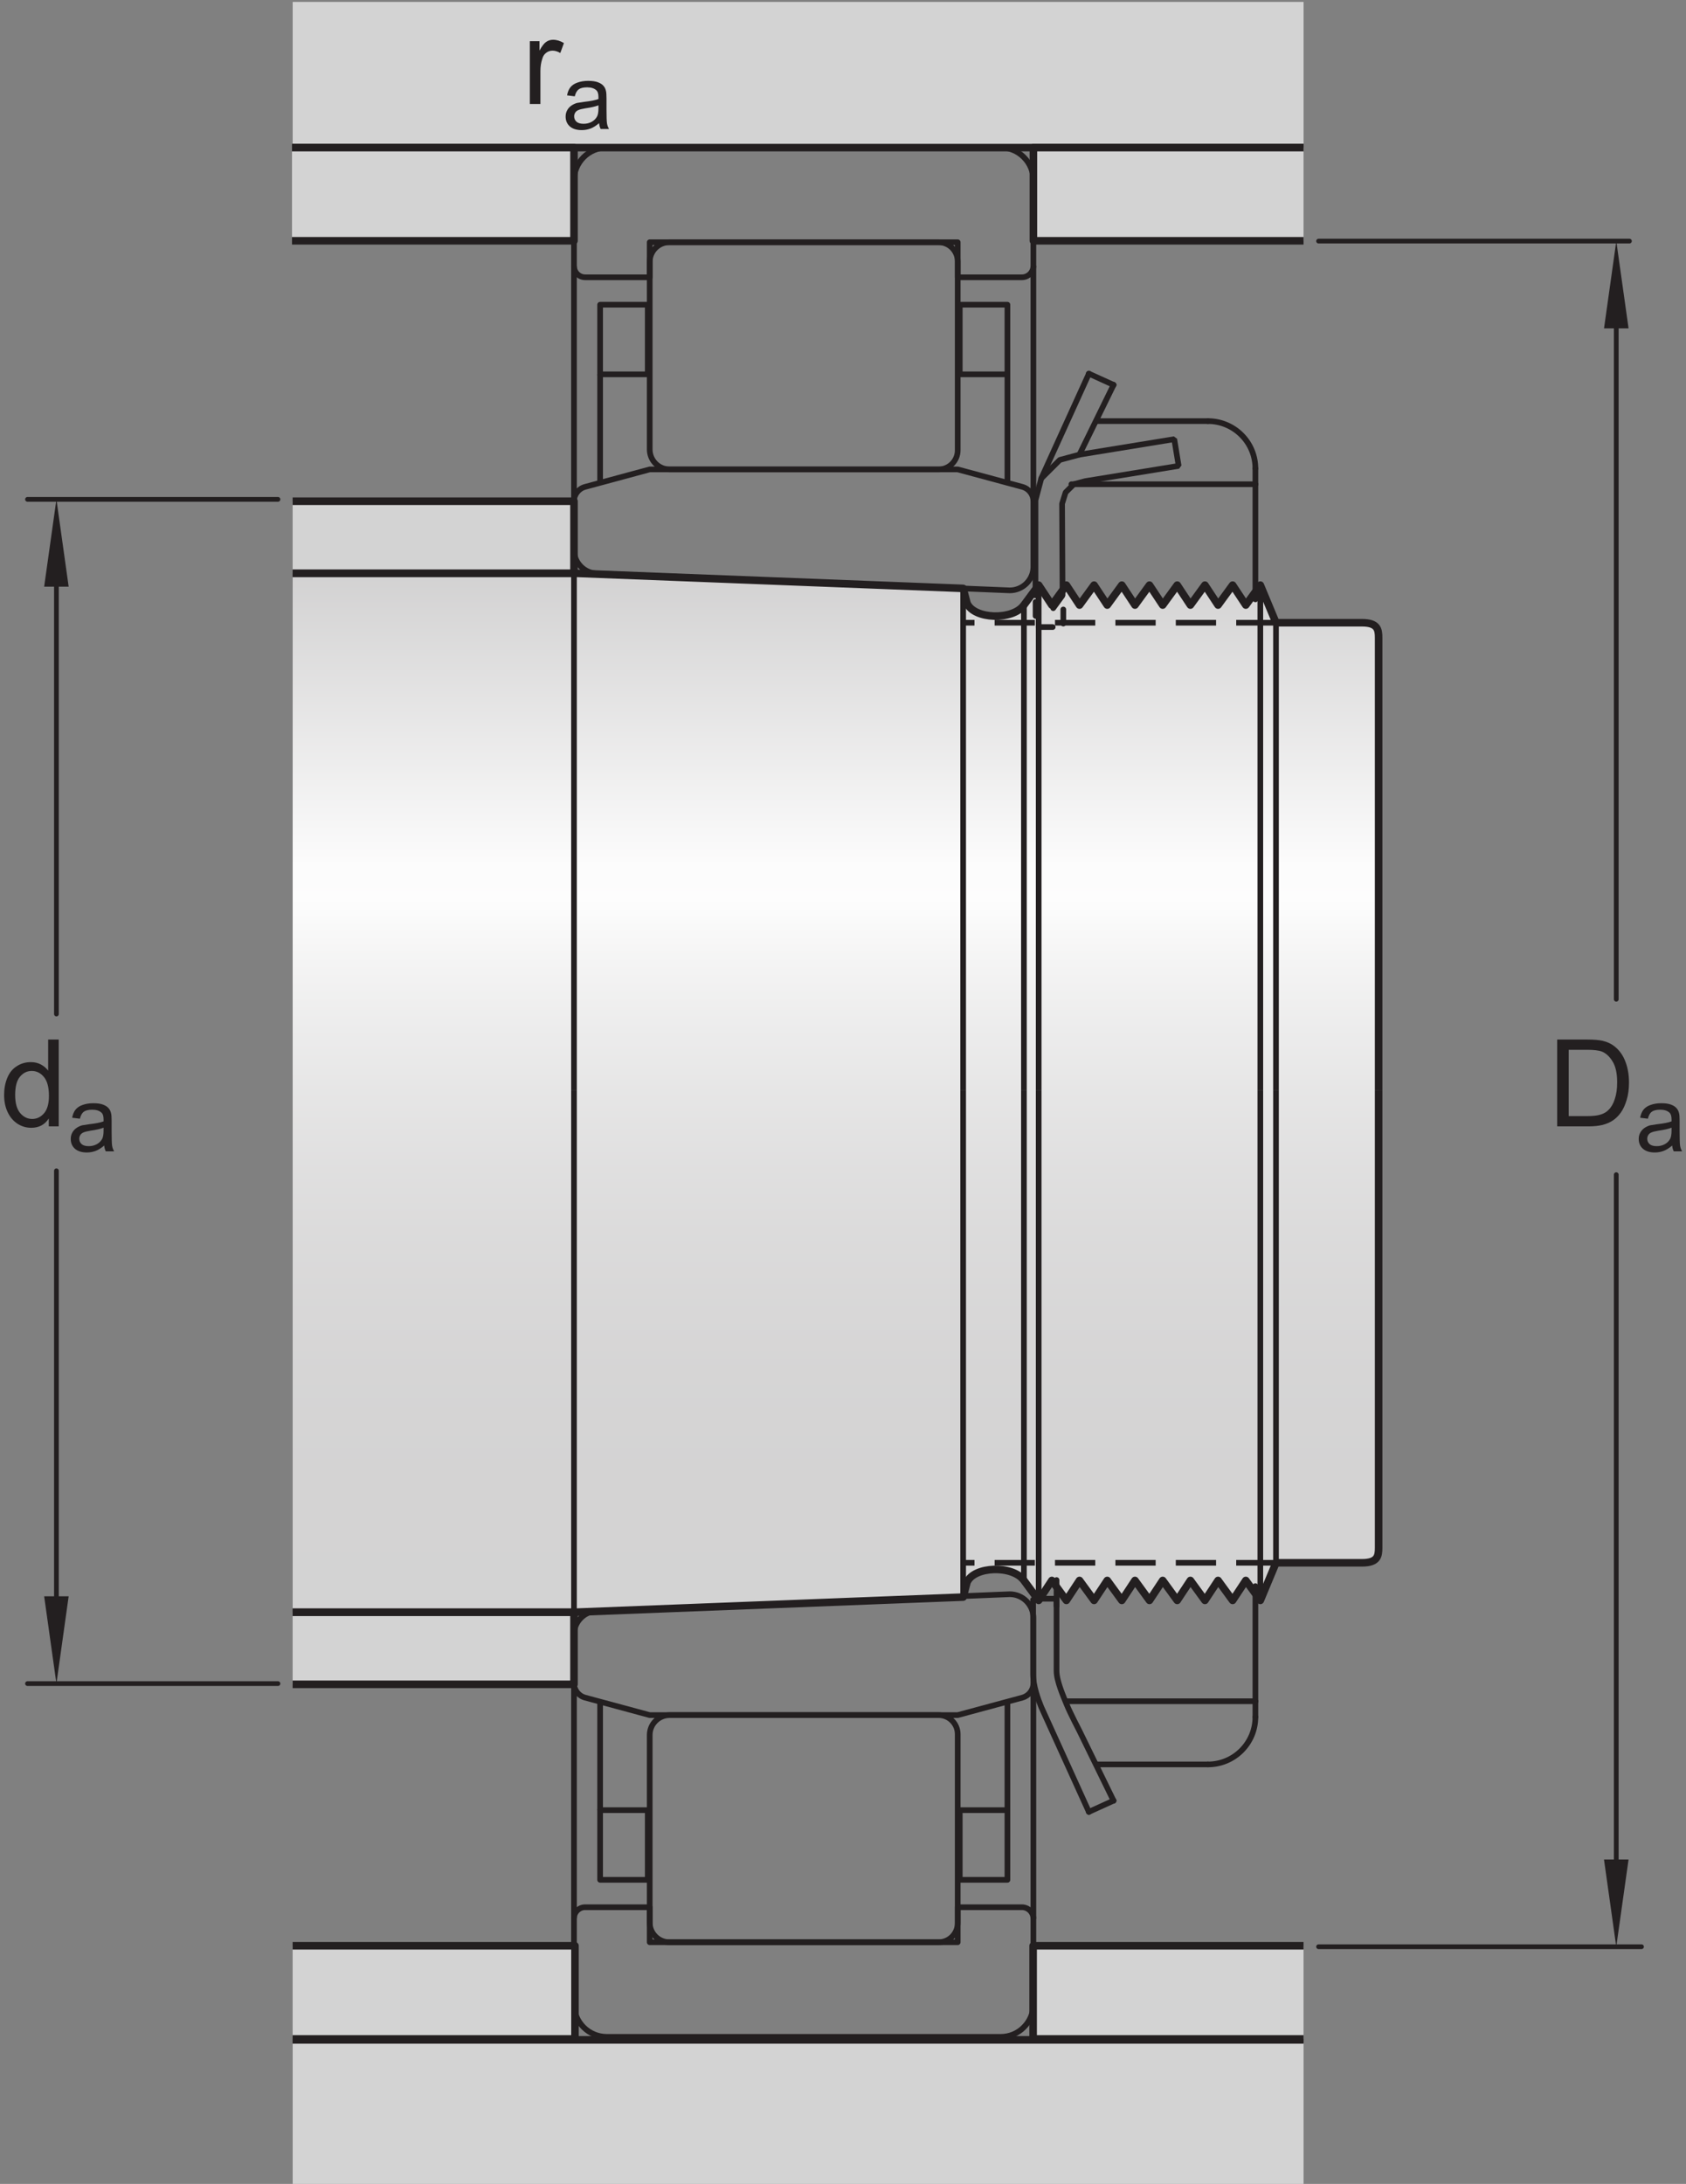 <?xml version="1.0" encoding="UTF-8"?>
<svg xmlns="http://www.w3.org/2000/svg" xmlns:xlink="http://www.w3.org/1999/xlink" width="166.9pt" height="216.16pt" viewBox="0 0 166.9 216.16" version="1.1">
<rect x="0" y="0" width="166.9" height="216.16" fill="#808080" stroke="none"/>
<defs>
<g>
<symbol overflow="visible" id="glyph0-0">
<path style="stroke:none;" d="M 1.5 0 L 1.5 -7.5 L 7.5 -7.5 L 7.5 0 Z M 1.688 -0.188 L 7.312 -0.188 L 7.312 -7.312 L 1.688 -7.312 Z M 1.688 -0.188 "/>
</symbol>
<symbol overflow="visible" id="glyph0-1">
<path style="stroke:none;" d="M 0.922 0 L 0.922 -8.594 L 3.891 -8.594 C 4.555 -8.594 5.066 -8.551 5.422 -8.469 C 5.91 -8.352 6.328 -8.148 6.672 -7.859 C 7.129 -7.473 7.469 -6.977 7.688 -6.375 C 7.914 -5.781 8.031 -5.102 8.031 -4.344 C 8.031 -3.688 7.953 -3.109 7.797 -2.609 C 7.648 -2.109 7.457 -1.691 7.219 -1.359 C 6.977 -1.023 6.711 -0.766 6.422 -0.578 C 6.141 -0.391 5.801 -0.242 5.406 -0.141 C 5.008 -0.047 4.551 0 4.031 0 Z M 2.062 -1.016 L 3.891 -1.016 C 4.461 -1.016 4.91 -1.066 5.234 -1.172 C 5.555 -1.273 5.812 -1.426 6 -1.625 C 6.27 -1.883 6.477 -2.242 6.625 -2.703 C 6.781 -3.16 6.859 -3.711 6.859 -4.359 C 6.859 -5.254 6.707 -5.941 6.406 -6.422 C 6.113 -6.91 5.758 -7.238 5.344 -7.406 C 5.031 -7.52 4.539 -7.578 3.875 -7.578 L 2.062 -7.578 Z M 2.062 -1.016 "/>
</symbol>
<symbol overflow="visible" id="glyph0-2">
<path style="stroke:none;" d="M 4.828 0 L 4.828 -0.781 C 4.43 -0.164 3.852 0.141 3.094 0.141 C 2.594 0.141 2.133 0.004 1.719 -0.266 C 1.301 -0.547 0.977 -0.93 0.75 -1.422 C 0.52 -1.91 0.406 -2.473 0.406 -3.109 C 0.406 -3.723 0.508 -4.285 0.719 -4.797 C 0.926 -5.305 1.238 -5.691 1.656 -5.953 C 2.07 -6.223 2.535 -6.359 3.047 -6.359 C 3.422 -6.359 3.754 -6.281 4.047 -6.125 C 4.336 -5.969 4.578 -5.766 4.766 -5.516 L 4.766 -8.594 L 5.812 -8.594 L 5.812 0 Z M 1.5 -3.109 C 1.5 -2.305 1.664 -1.707 2 -1.312 C 2.332 -0.926 2.727 -0.734 3.188 -0.734 C 3.645 -0.734 4.035 -0.922 4.359 -1.297 C 4.68 -1.672 4.844 -2.242 4.844 -3.016 C 4.844 -3.867 4.676 -4.492 4.344 -4.891 C 4.02 -5.285 3.617 -5.484 3.141 -5.484 C 2.672 -5.484 2.281 -5.289 1.969 -4.906 C 1.656 -4.531 1.5 -3.93 1.5 -3.109 Z M 1.5 -3.109 "/>
</symbol>
<symbol overflow="visible" id="glyph0-3">
<path style="stroke:none;" d="M 0.781 0 L 0.781 -6.219 L 1.734 -6.219 L 1.734 -5.281 C 1.973 -5.719 2.191 -6.004 2.391 -6.141 C 2.598 -6.285 2.828 -6.359 3.078 -6.359 C 3.43 -6.359 3.789 -6.25 4.156 -6.031 L 3.797 -5.047 C 3.535 -5.203 3.281 -5.281 3.031 -5.281 C 2.789 -5.281 2.578 -5.207 2.391 -5.062 C 2.211 -4.926 2.086 -4.734 2.016 -4.484 C 1.891 -4.109 1.828 -3.703 1.828 -3.266 L 1.828 0 Z M 0.781 0 "/>
</symbol>
<symbol overflow="visible" id="glyph1-0">
<path style="stroke:none;" d="M 1.125 0 L 1.125 -5.625 L 5.625 -5.625 L 5.625 0 Z M 1.266 -0.141 L 5.484 -0.141 L 5.484 -5.484 L 1.266 -5.484 Z M 1.266 -0.141 "/>
</symbol>
<symbol overflow="visible" id="glyph1-1">
<path style="stroke:none;" d="M 3.641 -0.578 C 3.348 -0.328 3.066 -0.148 2.797 -0.047 C 2.523 0.055 2.234 0.109 1.922 0.109 C 1.41 0.109 1.016 -0.016 0.734 -0.266 C 0.461 -0.516 0.328 -0.836 0.328 -1.234 C 0.328 -1.461 0.379 -1.672 0.484 -1.859 C 0.586 -2.047 0.723 -2.195 0.891 -2.312 C 1.055 -2.426 1.242 -2.516 1.453 -2.578 C 1.609 -2.609 1.844 -2.645 2.156 -2.688 C 2.801 -2.758 3.273 -2.852 3.578 -2.969 C 3.578 -3.07 3.578 -3.141 3.578 -3.172 C 3.578 -3.492 3.504 -3.719 3.359 -3.844 C 3.148 -4.031 2.848 -4.125 2.453 -4.125 C 2.078 -4.125 1.801 -4.055 1.625 -3.922 C 1.445 -3.797 1.316 -3.566 1.234 -3.234 L 0.469 -3.328 C 0.531 -3.66 0.641 -3.926 0.797 -4.125 C 0.961 -4.332 1.195 -4.488 1.5 -4.594 C 1.812 -4.707 2.164 -4.766 2.562 -4.766 C 2.969 -4.766 3.289 -4.719 3.531 -4.625 C 3.781 -4.531 3.961 -4.41 4.078 -4.266 C 4.203 -4.129 4.285 -3.953 4.328 -3.734 C 4.359 -3.598 4.375 -3.359 4.375 -3.016 L 4.375 -1.953 C 4.375 -1.223 4.391 -0.758 4.422 -0.562 C 4.453 -0.363 4.52 -0.176 4.625 0 L 3.797 0 C 3.711 -0.164 3.66 -0.359 3.641 -0.578 Z M 3.578 -2.344 C 3.285 -2.227 2.852 -2.129 2.281 -2.047 C 1.957 -1.992 1.727 -1.938 1.594 -1.875 C 1.457 -1.82 1.352 -1.738 1.281 -1.625 C 1.207 -1.508 1.172 -1.383 1.172 -1.25 C 1.172 -1.039 1.25 -0.863 1.406 -0.719 C 1.562 -0.582 1.797 -0.516 2.109 -0.516 C 2.41 -0.516 2.68 -0.582 2.922 -0.719 C 3.16 -0.852 3.336 -1.035 3.453 -1.266 C 3.535 -1.441 3.578 -1.703 3.578 -2.047 Z M 3.578 -2.344 "/>
</symbol>
</g>
<clipPath id="clip1">
  <path d="M 162 109 L 166.898 109 L 166.898 115 L 162 115 Z M 162 109 "/>
</clipPath>
<clipPath id="clip2">
  <path d="M 28 201 L 130 201 L 130 216.16 L 28 216.16 Z M 28 201 "/>
</clipPath>
<clipPath id="clip3">
  <path d="M 28 56 L 137 56 L 137 160 L 28 160 Z M 28 56 "/>
</clipPath>
<clipPath id="clip4">
  <path d="M 28.973 56.738 L 28.973 159.578 L 56.82 159.578 L 95.344 158.078 L 95.723 156.621 C 96.41 155.008 100.242 154.883 101.359 156.43 L 102.82 158.406 L 104.125 156.43 L 105.562 158.406 L 106.863 156.43 L 108.305 158.406 L 109.609 156.43 L 111.047 158.406 L 112.352 156.43 L 113.789 158.406 L 115.098 156.43 L 116.535 158.406 L 117.836 156.43 L 119.277 158.406 L 120.578 156.43 L 122.02 158.406 L 123.324 156.43 L 124.762 158.406 L 126.312 154.684 L 134.824 154.684 C 136.363 154.684 136.473 154.02 136.473 153.191 L 136.473 63.129 C 136.473 62.301 136.363 61.637 134.824 61.637 L 126.312 61.637 L 124.762 57.91 L 123.324 59.891 L 122.02 57.91 L 120.578 59.891 L 119.277 57.91 L 117.836 59.891 L 116.535 57.91 L 115.098 59.891 L 113.789 57.91 L 112.352 59.891 L 111.047 57.91 L 109.609 59.891 L 108.305 57.91 L 106.863 59.891 L 105.562 57.91 L 104.125 59.891 L 102.82 57.91 L 101.359 59.891 C 100.242 61.434 96.41 61.312 95.723 59.699 L 95.344 58.242 L 56.82 56.738 Z M 28.973 56.738 "/>
</clipPath>
<clipPath id="clip5">
  <path d="M 28.973 56.738 L 28.973 159.578 L 56.82 159.578 L 95.344 158.078 L 95.723 156.621 C 96.41 155.008 100.242 154.883 101.359 156.43 L 102.82 158.406 L 104.125 156.43 L 105.562 158.406 L 106.863 156.43 L 108.305 158.406 L 109.609 156.43 L 111.047 158.406 L 112.352 156.43 L 113.789 158.406 L 115.098 156.43 L 116.535 158.406 L 117.836 156.43 L 119.277 158.406 L 120.578 156.43 L 122.02 158.406 L 123.324 156.43 L 124.762 158.406 L 126.312 154.684 L 134.824 154.684 C 136.363 154.684 136.473 154.02 136.473 153.191 L 136.473 63.129 C 136.473 62.301 136.363 61.637 134.824 61.637 L 126.312 61.637 L 124.762 57.91 L 123.324 59.891 L 122.02 57.91 L 120.578 59.891 L 119.277 57.91 L 117.836 59.891 L 116.535 57.91 L 115.098 59.891 L 113.789 57.91 L 112.352 59.891 L 111.047 57.91 L 109.609 59.891 L 108.305 57.91 L 106.863 59.891 L 105.562 57.91 L 104.125 59.891 L 102.82 57.91 L 101.359 59.891 C 100.242 61.434 96.41 61.312 95.723 59.699 L 95.344 58.242 L 56.82 56.738 "/>
</clipPath>
<linearGradient id="linear0" gradientUnits="userSpaceOnUse" x1="-0" y1="0" x2="1" y2="0" gradientTransform="matrix(0,102.842,-102.842,0,82.722,56.739)">
<stop offset="0" style="stop-color:rgb(82.745%,82.431%,82.509%);stop-opacity:1;"/>
<stop offset="0.004" style="stop-color:rgb(82.971%,82.661%,82.738%);stop-opacity:1;"/>
<stop offset="0.008" style="stop-color:rgb(83.195%,82.89%,82.967%);stop-opacity:1;"/>
<stop offset="0.012" style="stop-color:rgb(83.421%,83.119%,83.194%);stop-opacity:1;"/>
<stop offset="0.016" style="stop-color:rgb(83.644%,83.347%,83.421%);stop-opacity:1;"/>
<stop offset="0.02" style="stop-color:rgb(83.87%,83.575%,83.649%);stop-opacity:1;"/>
<stop offset="0.023" style="stop-color:rgb(84.093%,83.804%,83.876%);stop-opacity:1;"/>
<stop offset="0.027" style="stop-color:rgb(84.319%,84.033%,84.103%);stop-opacity:1;"/>
<stop offset="0.031" style="stop-color:rgb(84.544%,84.262%,84.332%);stop-opacity:1;"/>
<stop offset="0.035" style="stop-color:rgb(84.769%,84.491%,84.561%);stop-opacity:1;"/>
<stop offset="0.039" style="stop-color:rgb(84.993%,84.72%,84.787%);stop-opacity:1;"/>
<stop offset="0.043" style="stop-color:rgb(85.217%,84.949%,85.016%);stop-opacity:1;"/>
<stop offset="0.047" style="stop-color:rgb(85.442%,85.176%,85.242%);stop-opacity:1;"/>
<stop offset="0.051" style="stop-color:rgb(85.666%,85.405%,85.471%);stop-opacity:1;"/>
<stop offset="0.055" style="stop-color:rgb(85.892%,85.635%,85.698%);stop-opacity:1;"/>
<stop offset="0.059" style="stop-color:rgb(86.116%,85.864%,85.927%);stop-opacity:1;"/>
<stop offset="0.062" style="stop-color:rgb(86.34%,86.092%,86.154%);stop-opacity:1;"/>
<stop offset="0.066" style="stop-color:rgb(86.566%,86.32%,86.382%);stop-opacity:1;"/>
<stop offset="0.07" style="stop-color:rgb(86.789%,86.549%,86.609%);stop-opacity:1;"/>
<stop offset="0.074" style="stop-color:rgb(87.015%,86.778%,86.836%);stop-opacity:1;"/>
<stop offset="0.078" style="stop-color:rgb(87.239%,87.007%,87.065%);stop-opacity:1;"/>
<stop offset="0.082" style="stop-color:rgb(87.465%,87.236%,87.294%);stop-opacity:1;"/>
<stop offset="0.086" style="stop-color:rgb(87.689%,87.465%,87.52%);stop-opacity:1;"/>
<stop offset="0.09" style="stop-color:rgb(87.914%,87.694%,87.749%);stop-opacity:1;"/>
<stop offset="0.094" style="stop-color:rgb(88.138%,87.921%,87.975%);stop-opacity:1;"/>
<stop offset="0.098" style="stop-color:rgb(88.362%,88.15%,88.203%);stop-opacity:1;"/>
<stop offset="0.102" style="stop-color:rgb(88.588%,88.38%,88.431%);stop-opacity:1;"/>
<stop offset="0.105" style="stop-color:rgb(88.812%,88.609%,88.66%);stop-opacity:1;"/>
<stop offset="0.109" style="stop-color:rgb(89.037%,88.837%,88.887%);stop-opacity:1;"/>
<stop offset="0.113" style="stop-color:rgb(89.261%,89.066%,89.114%);stop-opacity:1;"/>
<stop offset="0.117" style="stop-color:rgb(89.485%,89.294%,89.342%);stop-opacity:1;"/>
<stop offset="0.121" style="stop-color:rgb(89.711%,89.523%,89.569%);stop-opacity:1;"/>
<stop offset="0.125" style="stop-color:rgb(89.935%,89.752%,89.798%);stop-opacity:1;"/>
<stop offset="0.129" style="stop-color:rgb(90.161%,89.981%,90.025%);stop-opacity:1;"/>
<stop offset="0.133" style="stop-color:rgb(90.384%,90.21%,90.253%);stop-opacity:1;"/>
<stop offset="0.137" style="stop-color:rgb(90.61%,90.439%,90.482%);stop-opacity:1;"/>
<stop offset="0.141" style="stop-color:rgb(90.834%,90.666%,90.707%);stop-opacity:1;"/>
<stop offset="0.145" style="stop-color:rgb(91.058%,90.895%,90.936%);stop-opacity:1;"/>
<stop offset="0.148" style="stop-color:rgb(91.284%,91.125%,91.164%);stop-opacity:1;"/>
<stop offset="0.152" style="stop-color:rgb(91.508%,91.354%,91.393%);stop-opacity:1;"/>
<stop offset="0.156" style="stop-color:rgb(91.733%,91.582%,91.62%);stop-opacity:1;"/>
<stop offset="0.16" style="stop-color:rgb(91.957%,91.811%,91.847%);stop-opacity:1;"/>
<stop offset="0.164" style="stop-color:rgb(92.181%,92.039%,92.075%);stop-opacity:1;"/>
<stop offset="0.168" style="stop-color:rgb(92.406%,92.268%,92.302%);stop-opacity:1;"/>
<stop offset="0.172" style="stop-color:rgb(92.632%,92.497%,92.531%);stop-opacity:1;"/>
<stop offset="0.176" style="stop-color:rgb(92.856%,92.726%,92.758%);stop-opacity:1;"/>
<stop offset="0.18" style="stop-color:rgb(93.08%,92.955%,92.986%);stop-opacity:1;"/>
<stop offset="0.184" style="stop-color:rgb(93.306%,93.184%,93.214%);stop-opacity:1;"/>
<stop offset="0.188" style="stop-color:rgb(93.529%,93.411%,93.44%);stop-opacity:1;"/>
<stop offset="0.191" style="stop-color:rgb(93.755%,93.64%,93.669%);stop-opacity:1;"/>
<stop offset="0.195" style="stop-color:rgb(93.979%,93.871%,93.896%);stop-opacity:1;"/>
<stop offset="0.199" style="stop-color:rgb(94.205%,94.099%,94.125%);stop-opacity:1;"/>
<stop offset="0.203" style="stop-color:rgb(94.429%,94.327%,94.353%);stop-opacity:1;"/>
<stop offset="0.207" style="stop-color:rgb(94.653%,94.556%,94.58%);stop-opacity:1;"/>
<stop offset="0.211" style="stop-color:rgb(94.878%,94.785%,94.807%);stop-opacity:1;"/>
<stop offset="0.215" style="stop-color:rgb(95.102%,95.013%,95.035%);stop-opacity:1;"/>
<stop offset="0.219" style="stop-color:rgb(95.326%,95.241%,95.262%);stop-opacity:1;"/>
<stop offset="0.223" style="stop-color:rgb(95.551%,95.47%,95.491%);stop-opacity:1;"/>
<stop offset="0.227" style="stop-color:rgb(95.776%,95.7%,95.718%);stop-opacity:1;"/>
<stop offset="0.23" style="stop-color:rgb(96.001%,95.929%,95.947%);stop-opacity:1;"/>
<stop offset="0.234" style="stop-color:rgb(96.225%,96.156%,96.173%);stop-opacity:1;"/>
<stop offset="0.238" style="stop-color:rgb(96.451%,96.385%,96.402%);stop-opacity:1;"/>
<stop offset="0.242" style="stop-color:rgb(96.674%,96.614%,96.629%);stop-opacity:1;"/>
<stop offset="0.246" style="stop-color:rgb(96.899%,96.843%,96.857%);stop-opacity:1;"/>
<stop offset="0.25" style="stop-color:rgb(97.124%,97.072%,97.086%);stop-opacity:1;"/>
<stop offset="0.254" style="stop-color:rgb(97.35%,97.301%,97.313%);stop-opacity:1;"/>
<stop offset="0.258" style="stop-color:rgb(97.574%,97.53%,97.54%);stop-opacity:1;"/>
<stop offset="0.262" style="stop-color:rgb(97.798%,97.758%,97.768%);stop-opacity:1;"/>
<stop offset="0.266" style="stop-color:rgb(98.022%,97.986%,97.995%);stop-opacity:1;"/>
<stop offset="0.27" style="stop-color:rgb(98.247%,98.215%,98.224%);stop-opacity:1;"/>
<stop offset="0.273" style="stop-color:rgb(98.473%,98.445%,98.451%);stop-opacity:1;"/>
<stop offset="0.277" style="stop-color:rgb(98.697%,98.674%,98.68%);stop-opacity:1;"/>
<stop offset="0.281" style="stop-color:rgb(98.921%,98.901%,98.906%);stop-opacity:1;"/>
<stop offset="0.312" style="stop-color:rgb(99.078%,99.062%,99.065%);stop-opacity:1;"/>
<stop offset="0.316" style="stop-color:rgb(98.999%,98.981%,98.985%);stop-opacity:1;"/>
<stop offset="0.32" style="stop-color:rgb(98.763%,98.741%,98.746%);stop-opacity:1;"/>
<stop offset="0.324" style="stop-color:rgb(98.532%,98.506%,98.512%);stop-opacity:1;"/>
<stop offset="0.328" style="stop-color:rgb(98.302%,98.271%,98.279%);stop-opacity:1;"/>
<stop offset="0.332" style="stop-color:rgb(98.076%,98.041%,98.05%);stop-opacity:1;"/>
<stop offset="0.336" style="stop-color:rgb(97.85%,97.81%,97.82%);stop-opacity:1;"/>
<stop offset="0.34" style="stop-color:rgb(97.627%,97.585%,97.595%);stop-opacity:1;"/>
<stop offset="0.344" style="stop-color:rgb(97.404%,97.357%,97.369%);stop-opacity:1;"/>
<stop offset="0.348" style="stop-color:rgb(97.188%,97.136%,97.15%);stop-opacity:1;"/>
<stop offset="0.352" style="stop-color:rgb(96.97%,96.913%,96.927%);stop-opacity:1;"/>
<stop offset="0.355" style="stop-color:rgb(96.754%,96.695%,96.71%);stop-opacity:1;"/>
<stop offset="0.359" style="stop-color:rgb(96.539%,96.477%,96.492%);stop-opacity:1;"/>
<stop offset="0.363" style="stop-color:rgb(96.329%,96.263%,96.278%);stop-opacity:1;"/>
<stop offset="0.367" style="stop-color:rgb(96.118%,96.048%,96.065%);stop-opacity:1;"/>
<stop offset="0.371" style="stop-color:rgb(95.912%,95.837%,95.856%);stop-opacity:1;"/>
<stop offset="0.375" style="stop-color:rgb(95.705%,95.627%,95.647%);stop-opacity:1;"/>
<stop offset="0.379" style="stop-color:rgb(95.503%,95.421%,95.441%);stop-opacity:1;"/>
<stop offset="0.383" style="stop-color:rgb(95.3%,95.215%,95.236%);stop-opacity:1;"/>
<stop offset="0.387" style="stop-color:rgb(95.1%,95.012%,95.033%);stop-opacity:1;"/>
<stop offset="0.391" style="stop-color:rgb(94.902%,94.809%,94.832%);stop-opacity:1;"/>
<stop offset="0.395" style="stop-color:rgb(94.707%,94.611%,94.635%);stop-opacity:1;"/>
<stop offset="0.398" style="stop-color:rgb(94.513%,94.412%,94.438%);stop-opacity:1;"/>
<stop offset="0.402" style="stop-color:rgb(94.322%,94.218%,94.244%);stop-opacity:1;"/>
<stop offset="0.406" style="stop-color:rgb(94.131%,94.025%,94.051%);stop-opacity:1;"/>
<stop offset="0.41" style="stop-color:rgb(93.944%,93.834%,93.861%);stop-opacity:1;"/>
<stop offset="0.414" style="stop-color:rgb(93.756%,93.642%,93.671%);stop-opacity:1;"/>
<stop offset="0.418" style="stop-color:rgb(93.573%,93.456%,93.484%);stop-opacity:1;"/>
<stop offset="0.422" style="stop-color:rgb(93.39%,93.269%,93.3%);stop-opacity:1;"/>
<stop offset="0.426" style="stop-color:rgb(93.211%,93.088%,93.118%);stop-opacity:1;"/>
<stop offset="0.43" style="stop-color:rgb(93.03%,92.903%,92.935%);stop-opacity:1;"/>
<stop offset="0.434" style="stop-color:rgb(92.854%,92.725%,92.757%);stop-opacity:1;"/>
<stop offset="0.438" style="stop-color:rgb(92.677%,92.545%,92.578%);stop-opacity:1;"/>
<stop offset="0.441" style="stop-color:rgb(92.505%,92.369%,92.403%);stop-opacity:1;"/>
<stop offset="0.445" style="stop-color:rgb(92.332%,92.194%,92.227%);stop-opacity:1;"/>
<stop offset="0.453" style="stop-color:rgb(92.165%,92.021%,92.056%);stop-opacity:1;"/>
<stop offset="0.461" style="stop-color:rgb(91.83%,91.682%,91.719%);stop-opacity:1;"/>
<stop offset="0.469" style="stop-color:rgb(91.504%,91.35%,91.388%);stop-opacity:1;"/>
<stop offset="0.477" style="stop-color:rgb(91.185%,91.025%,91.064%);stop-opacity:1;"/>
<stop offset="0.484" style="stop-color:rgb(90.872%,90.707%,90.749%);stop-opacity:1;"/>
<stop offset="0.492" style="stop-color:rgb(90.569%,90.398%,90.44%);stop-opacity:1;"/>
<stop offset="0.5" style="stop-color:rgb(90.269%,90.092%,90.137%);stop-opacity:1;"/>
<stop offset="0.508" style="stop-color:rgb(89.98%,89.796%,89.842%);stop-opacity:1;"/>
<stop offset="0.516" style="stop-color:rgb(89.694%,89.507%,89.554%);stop-opacity:1;"/>
<stop offset="0.523" style="stop-color:rgb(89.417%,89.224%,89.272%);stop-opacity:1;"/>
<stop offset="0.531" style="stop-color:rgb(89.146%,88.95%,88.998%);stop-opacity:1;"/>
<stop offset="0.539" style="stop-color:rgb(88.882%,88.68%,88.73%);stop-opacity:1;"/>
<stop offset="0.547" style="stop-color:rgb(88.626%,88.419%,88.47%);stop-opacity:1;"/>
<stop offset="0.555" style="stop-color:rgb(88.376%,88.164%,88.217%);stop-opacity:1;"/>
<stop offset="0.562" style="stop-color:rgb(88.132%,87.917%,87.97%);stop-opacity:1;"/>
<stop offset="0.57" style="stop-color:rgb(87.894%,87.674%,87.729%);stop-opacity:1;"/>
<stop offset="0.578" style="stop-color:rgb(87.663%,87.439%,87.495%);stop-opacity:1;"/>
<stop offset="0.586" style="stop-color:rgb(87.439%,87.21%,87.267%);stop-opacity:1;"/>
<stop offset="0.594" style="stop-color:rgb(87.219%,86.987%,87.045%);stop-opacity:1;"/>
<stop offset="0.602" style="stop-color:rgb(87.009%,86.772%,86.83%);stop-opacity:1;"/>
<stop offset="0.609" style="stop-color:rgb(86.801%,86.562%,86.621%);stop-opacity:1;"/>
<stop offset="0.617" style="stop-color:rgb(86.603%,86.359%,86.42%);stop-opacity:1;"/>
<stop offset="0.625" style="stop-color:rgb(86.409%,86.162%,86.223%);stop-opacity:1;"/>
<stop offset="0.633" style="stop-color:rgb(86.221%,85.97%,86.032%);stop-opacity:1;"/>
<stop offset="0.641" style="stop-color:rgb(86.04%,85.785%,85.847%);stop-opacity:1;"/>
<stop offset="0.648" style="stop-color:rgb(85.863%,85.605%,85.669%);stop-opacity:1;"/>
<stop offset="0.656" style="stop-color:rgb(85.693%,85.432%,85.497%);stop-opacity:1;"/>
<stop offset="0.672" style="stop-color:rgb(85.451%,85.185%,85.252%);stop-opacity:1;"/>
<stop offset="0.688" style="stop-color:rgb(85.144%,84.874%,84.941%);stop-opacity:1;"/>
<stop offset="0.703" style="stop-color:rgb(84.86%,84.584%,84.653%);stop-opacity:1;"/>
<stop offset="0.719" style="stop-color:rgb(84.598%,84.317%,84.387%);stop-opacity:1;"/>
<stop offset="0.734" style="stop-color:rgb(84.355%,84.071%,84.142%);stop-opacity:1;"/>
<stop offset="0.75" style="stop-color:rgb(84.134%,83.846%,83.917%);stop-opacity:1;"/>
<stop offset="0.766" style="stop-color:rgb(83.931%,83.64%,83.711%);stop-opacity:1;"/>
<stop offset="0.781" style="stop-color:rgb(83.748%,83.452%,83.525%);stop-opacity:1;"/>
<stop offset="0.812" style="stop-color:rgb(83.513%,83.212%,83.287%);stop-opacity:1;"/>
<stop offset="0.844" style="stop-color:rgb(83.25%,82.947%,83.022%);stop-opacity:1;"/>
<stop offset="0.875" style="stop-color:rgb(83.052%,82.744%,82.82%);stop-opacity:1;"/>
<stop offset="1" style="stop-color:rgb(82.857%,82.545%,82.623%);stop-opacity:1;"/>
</linearGradient>
</defs>
<g id="surface1">
<path style="fill:none;stroke-width:5.61;stroke-linecap:butt;stroke-linejoin:round;stroke:rgb(13.73%,12.16%,12.549%);stroke-opacity:1;stroke-miterlimit:10;" d="M 568.203 1898.202 L 568.203 1665.311 " transform="matrix(0.1,0,0,-0.1,0,216.16)"/>
<path style="fill:none;stroke-width:5.61;stroke-linecap:butt;stroke-linejoin:round;stroke:rgb(13.73%,12.16%,12.549%);stroke-opacity:1;stroke-miterlimit:10;" d="M 1022.969 1898.592 L 1022.969 1665.428 " transform="matrix(0.1,0,0,-0.1,0,216.16)"/>
<path style="fill:none;stroke-width:5.61;stroke-linecap:butt;stroke-linejoin:round;stroke:rgb(13.73%,12.16%,12.549%);stroke-opacity:1;stroke-miterlimit:10;" d="M 643.164 1921.834 L 948.047 1921.834 L 948.047 1887.147 L 1011.562 1887.147 C 1014.609 1887.147 1017.5 1888.358 1019.648 1890.506 C 1021.758 1892.655 1022.969 1895.545 1022.969 1898.592 L 1022.969 1983.123 C 1022.969 1991.717 1019.609 1999.92 1013.477 2006.014 C 1007.422 2012.108 999.219 2015.506 990.586 2015.506 L 600.703 2015.506 C 592.109 2015.506 583.828 2012.069 577.734 2005.975 C 571.641 1999.842 568.203 1991.639 568.203 1982.967 L 568.203 1898.202 C 568.203 1892.108 573.164 1887.147 579.258 1887.147 L 643.164 1887.147 Z M 643.164 1921.834 " transform="matrix(0.1,0,0,-0.1,0,216.16)"/>
<path style="fill:none;stroke-width:5.61;stroke-linecap:butt;stroke-linejoin:round;stroke:rgb(13.73%,12.16%,12.549%);stroke-opacity:1;stroke-miterlimit:10;" d="M 643.164 1696.991 L 948.047 1696.991 L 1012.031 1679.725 C 1018.516 1677.967 1022.969 1672.108 1022.969 1665.428 L 1022.969 1600.702 C 1022.969 1594.452 1020.508 1588.514 1016.133 1584.139 C 1011.719 1579.725 1005.781 1577.264 999.57 1577.264 L 591.641 1593.944 C 578.711 1593.944 568.203 1604.452 568.203 1617.381 L 568.203 1665.311 C 568.203 1672.069 572.734 1677.967 579.258 1679.725 Z M 643.164 1696.991 " transform="matrix(0.1,0,0,-0.1,0,216.16)"/>
<path style="fill:none;stroke-width:5.61;stroke-linecap:butt;stroke-linejoin:round;stroke:rgb(13.73%,12.16%,12.549%);stroke-opacity:1;stroke-miterlimit:10;" d="M 950.078 1791.092 L 997.266 1791.092 L 997.266 1859.998 L 950.078 1859.998 Z M 950.078 1791.092 " transform="matrix(0.1,0,0,-0.1,0,216.16)"/>
<path style="fill:none;stroke-width:5.61;stroke-linecap:butt;stroke-linejoin:round;stroke:rgb(13.73%,12.16%,12.549%);stroke-opacity:1;stroke-miterlimit:10;" d="M 997.266 1791.092 L 997.266 1683.709 " transform="matrix(0.1,0,0,-0.1,0,216.16)"/>
<path style="fill:none;stroke-width:5.61;stroke-linecap:butt;stroke-linejoin:round;stroke:rgb(13.73%,12.16%,12.549%);stroke-opacity:1;stroke-miterlimit:10;" d="M 594.062 1791.092 L 641.211 1791.092 L 641.211 1859.998 L 594.062 1859.998 Z M 594.062 1791.092 " transform="matrix(0.1,0,0,-0.1,0,216.16)"/>
<path style="fill:none;stroke-width:5.61;stroke-linecap:butt;stroke-linejoin:round;stroke:rgb(13.73%,12.16%,12.549%);stroke-opacity:1;stroke-miterlimit:10;" d="M 594.062 1791.092 L 594.062 1683.748 " transform="matrix(0.1,0,0,-0.1,0,216.16)"/>
<path style="fill:none;stroke-width:5.61;stroke-linecap:butt;stroke-linejoin:round;stroke:rgb(13.73%,12.16%,12.549%);stroke-opacity:1;stroke-miterlimit:10;" d="M 929.18 1696.991 C 934.18 1696.991 938.984 1698.983 942.5 1702.537 C 946.055 1706.092 948.047 1710.858 948.047 1715.858 L 948.047 1902.889 C 948.047 1907.928 946.055 1912.694 942.5 1916.287 C 938.945 1919.842 934.141 1921.834 929.102 1921.834 L 662.656 1921.834 C 657.461 1921.834 652.5 1919.764 648.867 1916.131 C 645.195 1912.459 643.164 1907.498 643.164 1902.342 L 643.164 1716.717 C 643.164 1711.483 645.234 1706.483 648.945 1702.772 C 652.656 1699.061 657.656 1696.991 662.852 1696.991 Z M 929.18 1696.991 " transform="matrix(0.1,0,0,-0.1,0,216.16)"/>
<path style="fill:none;stroke-width:5.61;stroke-linecap:butt;stroke-linejoin:round;stroke:rgb(13.73%,12.16%,12.549%);stroke-opacity:1;stroke-miterlimit:10;" d="M 568.203 262.811 L 568.203 495.702 " transform="matrix(0.1,0,0,-0.1,0,216.16)"/>
<path style="fill:none;stroke-width:5.61;stroke-linecap:butt;stroke-linejoin:round;stroke:rgb(13.73%,12.16%,12.549%);stroke-opacity:1;stroke-miterlimit:10;" d="M 1022.969 262.42 L 1022.969 495.623 " transform="matrix(0.1,0,0,-0.1,0,216.16)"/>
<path style="fill:none;stroke-width:5.61;stroke-linecap:butt;stroke-linejoin:round;stroke:rgb(13.73%,12.16%,12.549%);stroke-opacity:1;stroke-miterlimit:10;" d="M 643.164 239.217 L 948.047 239.217 L 948.047 273.866 L 1011.562 273.866 C 1014.609 273.866 1017.5 272.655 1019.648 270.506 C 1021.758 268.358 1022.969 265.467 1022.969 262.42 L 1022.969 177.889 C 1022.969 169.295 1019.609 161.092 1013.477 155.037 C 1007.422 148.905 999.219 145.545 990.586 145.545 L 600.703 145.545 C 592.109 145.545 583.828 148.944 577.734 155.037 C 571.641 161.131 568.203 169.373 568.203 178.045 L 568.203 262.811 C 568.203 268.905 573.164 273.866 579.258 273.866 L 643.164 273.866 Z M 643.164 239.217 " transform="matrix(0.1,0,0,-0.1,0,216.16)"/>
<path style="fill:none;stroke-width:5.61;stroke-linecap:butt;stroke-linejoin:round;stroke:rgb(13.73%,12.16%,12.549%);stroke-opacity:1;stroke-miterlimit:10;" d="M 643.164 464.022 L 948.047 464.022 L 1012.031 481.288 C 1018.516 483.084 1022.969 488.905 1022.969 495.623 L 1022.969 560.272 C 1022.969 566.483 1020.508 572.381 1016.133 576.795 C 1011.719 581.209 1005.781 583.67 999.57 583.67 L 591.641 567.069 C 578.711 567.069 568.203 556.561 568.203 543.631 L 568.203 495.702 C 568.203 488.944 572.734 483.045 579.258 481.288 Z M 643.164 464.022 " transform="matrix(0.1,0,0,-0.1,0,216.16)"/>
<path style="fill:none;stroke-width:5.61;stroke-linecap:butt;stroke-linejoin:round;stroke:rgb(13.73%,12.16%,12.549%);stroke-opacity:1;stroke-miterlimit:10;" d="M 950.078 300.975 L 997.266 300.975 L 997.266 369.92 L 950.078 369.92 Z M 950.078 300.975 " transform="matrix(0.1,0,0,-0.1,0,216.16)"/>
<path style="fill:none;stroke-width:5.61;stroke-linecap:butt;stroke-linejoin:round;stroke:rgb(13.73%,12.16%,12.549%);stroke-opacity:1;stroke-miterlimit:10;" d="M 997.266 369.92 L 997.266 477.264 " transform="matrix(0.1,0,0,-0.1,0,216.16)"/>
<path style="fill:none;stroke-width:5.61;stroke-linecap:butt;stroke-linejoin:round;stroke:rgb(13.73%,12.16%,12.549%);stroke-opacity:1;stroke-miterlimit:10;" d="M 594.062 300.975 L 641.211 300.975 L 641.211 369.92 L 594.062 369.92 Z M 594.062 300.975 " transform="matrix(0.1,0,0,-0.1,0,216.16)"/>
<path style="fill:none;stroke-width:5.61;stroke-linecap:butt;stroke-linejoin:round;stroke:rgb(13.73%,12.16%,12.549%);stroke-opacity:1;stroke-miterlimit:10;" d="M 594.062 369.92 L 594.062 477.264 " transform="matrix(0.1,0,0,-0.1,0,216.16)"/>
<path style="fill:none;stroke-width:5.61;stroke-linecap:butt;stroke-linejoin:round;stroke:rgb(13.73%,12.16%,12.549%);stroke-opacity:1;stroke-miterlimit:10;" d="M 929.18 464.022 C 934.18 464.022 938.984 462.03 942.5 458.475 C 946.055 454.959 948.047 450.155 948.047 445.155 L 948.047 258.163 C 948.047 253.123 946.055 248.319 942.5 244.725 C 938.945 241.209 934.141 239.217 929.102 239.217 L 662.656 239.217 C 657.461 239.217 652.5 241.248 648.867 244.92 C 645.195 248.553 643.164 253.514 643.164 258.67 L 643.164 444.295 C 643.164 449.569 645.234 454.53 648.945 458.241 C 652.656 461.952 657.656 464.022 662.852 464.022 Z M 929.18 464.022 " transform="matrix(0.1,0,0,-0.1,0,216.16)"/>
<path style=" stroke:none;fill-rule:nonzero;fill:rgb(82.751%,82.437%,82.515%);fill-opacity:1;" d="M 28.973 14.609 L 129.043 14.609 L 129.043 0.188 L 28.973 0.188 Z M 28.973 14.609 "/>
<path style="fill:none;stroke-width:7.48;stroke-linecap:butt;stroke-linejoin:round;stroke:rgb(13.73%,12.16%,12.549%);stroke-opacity:1;stroke-miterlimit:1;" d="M 289.688 2015.506 L 1290.391 2015.506 " transform="matrix(0.1,0,0,-0.1,0,216.16)"/>
<path style=" stroke:none;fill-rule:nonzero;fill:rgb(82.751%,82.437%,82.515%);fill-opacity:1;" d="M 28.906 23.832 L 56.82 23.832 L 56.82 14.609 L 28.906 14.609 Z M 28.906 23.832 "/>
<path style="fill:none;stroke-width:7.48;stroke-linecap:butt;stroke-linejoin:round;stroke:rgb(13.73%,12.16%,12.549%);stroke-opacity:1;stroke-miterlimit:1;" d="M 289.062 2015.506 L 568.203 2015.506 L 568.203 1923.28 L 289.062 1923.28 " transform="matrix(0.1,0,0,-0.1,0,216.16)"/>
<path style=" stroke:none;fill-rule:nonzero;fill:rgb(82.751%,82.437%,82.515%);fill-opacity:1;" d="M 102.297 23.832 L 129.039 23.832 L 129.039 14.609 L 102.297 14.609 Z M 102.297 23.832 "/>
<path style="fill:none;stroke-width:7.48;stroke-linecap:butt;stroke-linejoin:round;stroke:rgb(13.73%,12.16%,12.549%);stroke-opacity:1;stroke-miterlimit:1;" d="M 1290.391 2015.506 L 1022.969 2015.506 L 1022.969 1923.28 L 1290.391 1923.28 " transform="matrix(0.1,0,0,-0.1,0,216.16)"/>
<path style="fill:none;stroke-width:4.68;stroke-linecap:round;stroke-linejoin:round;stroke:rgb(13.73%,12.16%,12.549%);stroke-opacity:1;stroke-miterlimit:1;" d="M 1599.961 998.944 L 1599.961 294.569 " transform="matrix(0.1,0,0,-0.1,0,216.16)"/>
<path style="fill:none;stroke-width:4.68;stroke-linecap:round;stroke-linejoin:round;stroke:rgb(13.73%,12.16%,12.549%);stroke-opacity:1;stroke-miterlimit:1;" d="M 1599.961 1891.522 L 1599.961 1172.537 " transform="matrix(0.1,0,0,-0.1,0,216.16)"/>
<path style=" stroke:none;fill-rule:nonzero;fill:rgb(13.73%,12.16%,12.549%);fill-opacity:1;" d="M 158.785 32.504 L 160 23.863 L 161.215 32.504 "/>
<path style=" stroke:none;fill-rule:nonzero;fill:rgb(13.73%,12.16%,12.549%);fill-opacity:1;" d="M 161.215 184.047 L 159.996 192.688 L 158.781 184.047 "/>
<g style="fill:rgb(13.73%,12.16%,12.549%);fill-opacity:1;">
  <use xlink:href="#glyph0-1" x="153.226" y="111.486"/>
</g>
<g clip-path="url(#clip1)" clip-rule="nonzero">
<g style="fill:rgb(13.73%,12.16%,12.549%);fill-opacity:1;">
  <use xlink:href="#glyph1-1" x="161.892" y="113.961"/>
</g>
</g>
<path style="fill:none;stroke-width:4.68;stroke-linecap:round;stroke-linejoin:round;stroke:rgb(13.73%,12.16%,12.549%);stroke-opacity:1;stroke-miterlimit:1;" d="M 1613.008 1922.967 L 1305.273 1922.967 " transform="matrix(0.1,0,0,-0.1,0,216.16)"/>
<path style="fill:none;stroke-width:4.68;stroke-linecap:round;stroke-linejoin:round;stroke:rgb(13.73%,12.16%,12.549%);stroke-opacity:1;stroke-miterlimit:1;" d="M 1624.961 234.764 L 1305.273 234.764 " transform="matrix(0.1,0,0,-0.1,0,216.16)"/>
<path style="fill:none;stroke-width:4.68;stroke-linecap:round;stroke-linejoin:round;stroke:rgb(13.73%,12.16%,12.549%);stroke-opacity:1;stroke-miterlimit:1;" d="M 55.859 1002.772 L 55.859 555.936 " transform="matrix(0.1,0,0,-0.1,0,216.16)"/>
<path style="fill:none;stroke-width:4.68;stroke-linecap:round;stroke-linejoin:round;stroke:rgb(13.73%,12.16%,12.549%);stroke-opacity:1;stroke-miterlimit:1;" d="M 55.859 1624.92 L 55.859 1157.928 " transform="matrix(0.1,0,0,-0.1,0,216.16)"/>
<path style=" stroke:none;fill-rule:nonzero;fill:rgb(13.73%,12.16%,12.549%);fill-opacity:1;" d="M 4.371 58.066 L 5.586 49.426 L 6.797 58.066 "/>
<path style=" stroke:none;fill-rule:nonzero;fill:rgb(13.73%,12.16%,12.549%);fill-opacity:1;" d="M 6.797 158 L 5.586 166.641 L 4.371 158 "/>
<g style="fill:rgb(13.73%,12.16%,12.549%);fill-opacity:1;">
  <use xlink:href="#glyph0-2" x="0.001" y="111.486"/>
</g>
<g style="fill:rgb(13.73%,12.16%,12.549%);fill-opacity:1;">
  <use xlink:href="#glyph1-1" x="6.675" y="113.961"/>
</g>
<path style="fill:none;stroke-width:4.68;stroke-linecap:round;stroke-linejoin:round;stroke:rgb(13.73%,12.16%,12.549%);stroke-opacity:1;stroke-miterlimit:1;" d="M 27.227 1667.342 L 275.156 1667.342 " transform="matrix(0.1,0,0,-0.1,0,216.16)"/>
<path style="fill:none;stroke-width:4.68;stroke-linecap:round;stroke-linejoin:round;stroke:rgb(13.73%,12.16%,12.549%);stroke-opacity:1;stroke-miterlimit:1;" d="M 27.227 495.194 L 275.156 495.194 " transform="matrix(0.1,0,0,-0.1,0,216.16)"/>
<g style="fill:rgb(13.73%,12.16%,12.549%);fill-opacity:1;">
  <use xlink:href="#glyph0-3" x="51.668" y="10.294"/>
</g>
<g style="fill:rgb(13.73%,12.16%,12.549%);fill-opacity:1;">
  <use xlink:href="#glyph1-1" x="55.664" y="12.769"/>
</g>
<g clip-path="url(#clip2)" clip-rule="nonzero">
<path style=" stroke:none;fill-rule:nonzero;fill:rgb(82.751%,82.437%,82.515%);fill-opacity:1;" d="M 28.973 216.16 L 129.043 216.16 L 129.043 201.902 L 28.973 201.902 Z M 28.973 216.16 "/>
</g>
<path style="fill:none;stroke-width:7.48;stroke-linecap:butt;stroke-linejoin:round;stroke:rgb(13.73%,12.16%,12.549%);stroke-opacity:1;stroke-miterlimit:1;" d="M 289.688 142.577 L 1290.391 142.577 " transform="matrix(0.1,0,0,-0.1,0,216.16)"/>
<path style=" stroke:none;fill-rule:nonzero;fill:rgb(82.751%,82.437%,82.515%);fill-opacity:1;" d="M 102.27 201.812 L 129.039 201.812 L 129.039 192.59 L 102.27 192.59 Z M 102.27 201.812 "/>
<path style="fill:none;stroke-width:7.48;stroke-linecap:butt;stroke-linejoin:round;stroke:rgb(13.73%,12.16%,12.549%);stroke-opacity:1;stroke-miterlimit:1;" d="M 1290.391 143.475 L 1022.695 143.475 L 1022.695 235.702 L 1290.391 235.702 " transform="matrix(0.1,0,0,-0.1,0,216.16)"/>
<path style=" stroke:none;fill-rule:nonzero;fill:rgb(82.751%,82.437%,82.515%);fill-opacity:1;" d="M 28.969 201.812 L 56.918 201.812 L 56.918 192.59 L 28.969 192.59 Z M 28.969 201.812 "/>
<path style="fill:none;stroke-width:7.48;stroke-linecap:butt;stroke-linejoin:round;stroke:rgb(13.73%,12.16%,12.549%);stroke-opacity:1;stroke-miterlimit:1;" d="M 289.688 143.475 L 569.18 143.475 L 569.18 235.702 L 289.688 235.702 " transform="matrix(0.1,0,0,-0.1,0,216.16)"/>
<g clip-path="url(#clip3)" clip-rule="nonzero">
<g clip-path="url(#clip4)" clip-rule="nonzero">
<g clip-path="url(#clip5)" clip-rule="nonzero">
<path style=" stroke:none;fill-rule:nonzero;fill:url(#linear0);" d="M 136.473 56.738 L 28.973 56.738 L 28.973 159.578 L 136.473 159.578 Z M 136.473 56.738 "/>
</g>
</g>
</g>
<path style="fill:none;stroke-width:5.61;stroke-linecap:butt;stroke-linejoin:round;stroke:rgb(13.73%,12.16%,12.549%);stroke-opacity:1;stroke-miterlimit:10;" d="M 1028.203 1582.498 L 1028.203 1082.694 " transform="matrix(0.1,0,0,-0.1,0,216.16)"/>
<path style="fill:none;stroke-width:5.61;stroke-linecap:butt;stroke-linejoin:round;stroke:rgb(13.73%,12.16%,12.549%);stroke-opacity:1;stroke-miterlimit:1;" d="M 953.438 1082.694 L 953.438 1579.217 " transform="matrix(0.1,0,0,-0.1,0,216.16)"/>
<path style="fill:none;stroke-width:5.61;stroke-linecap:butt;stroke-linejoin:round;stroke:rgb(13.73%,12.16%,12.549%);stroke-opacity:1;stroke-miterlimit:1;" d="M 1013.594 1082.694 L 1013.594 1562.694 " transform="matrix(0.1,0,0,-0.1,0,216.16)"/>
<path style="fill:none;stroke-width:5.61;stroke-linecap:butt;stroke-linejoin:round;stroke:rgb(13.73%,12.16%,12.549%);stroke-opacity:1;stroke-miterlimit:1;" d="M 1263.125 1082.694 L 1263.125 1545.233 " transform="matrix(0.1,0,0,-0.1,0,216.16)"/>
<path style="fill:none;stroke-width:5.61;stroke-linecap:butt;stroke-linejoin:round;stroke:rgb(13.73%,12.16%,12.549%);stroke-opacity:1;stroke-miterlimit:1;" d="M 1247.617 1082.694 L 1247.617 1582.498 " transform="matrix(0.1,0,0,-0.1,0,216.16)"/>
<path style="fill:none;stroke-width:5.61;stroke-linecap:butt;stroke-linejoin:round;stroke:rgb(13.73%,12.16%,12.549%);stroke-opacity:1;stroke-dasharray:39.86,19.93;stroke-miterlimit:1;" d="M 1263.594 1545.233 L 952.148 1545.233 " transform="matrix(0.1,0,0,-0.1,0,216.16)"/>
<path style=" stroke:none;fill-rule:nonzero;fill:rgb(82.751%,82.437%,82.515%);fill-opacity:1;" d="M 28.969 166.711 L 56.82 166.711 L 56.82 159.578 L 28.969 159.578 Z M 28.969 166.711 "/>
<path style="fill:none;stroke-width:7.48;stroke-linecap:butt;stroke-linejoin:round;stroke:rgb(13.73%,12.16%,12.549%);stroke-opacity:1;stroke-miterlimit:1;" d="M 289.688 565.819 L 568.203 565.819 L 568.203 494.491 L 289.688 494.491 " transform="matrix(0.1,0,0,-0.1,0,216.16)"/>
<path style="fill:none;stroke-width:7.48;stroke-linecap:butt;stroke-linejoin:round;stroke:rgb(13.73%,12.16%,12.549%);stroke-opacity:1;stroke-miterlimit:1;" d="M 289.688 1594.217 L 568.203 1594.217 L 953.438 1579.217 L 957.227 1564.647 C 964.102 1548.475 1002.422 1547.264 1013.594 1562.694 L 1028.203 1582.459 L 1041.25 1562.694 L 1055.625 1582.459 L 1068.633 1562.694 L 1083.047 1582.459 L 1096.094 1562.694 L 1110.508 1582.459 L 1123.516 1562.694 L 1137.891 1582.459 L 1150.977 1562.694 L 1165.352 1582.459 L 1178.398 1562.694 L 1192.773 1582.459 L 1205.781 1562.694 L 1220.195 1582.459 L 1233.242 1562.694 L 1247.617 1582.459 L 1263.125 1545.233 L 1348.242 1545.233 C 1363.672 1545.233 1364.727 1538.592 1364.727 1530.311 L 1364.727 1082.694 " transform="matrix(0.1,0,0,-0.1,0,216.16)"/>
<path style=" stroke:none;fill-rule:nonzero;fill:rgb(82.751%,82.437%,82.515%);fill-opacity:1;" d="M 28.969 56.738 L 56.82 56.738 L 56.82 49.609 L 28.969 49.609 Z M 28.969 56.738 "/>
<path style="fill:none;stroke-width:7.48;stroke-linecap:butt;stroke-linejoin:round;stroke:rgb(13.73%,12.16%,12.549%);stroke-opacity:1;stroke-miterlimit:1;" d="M 289.688 1594.217 L 568.203 1594.217 L 568.203 1665.506 L 289.688 1665.506 " transform="matrix(0.1,0,0,-0.1,0,216.16)"/>
<path style="fill:none;stroke-width:5.61;stroke-linecap:butt;stroke-linejoin:round;stroke:rgb(13.73%,12.16%,12.549%);stroke-opacity:1;stroke-miterlimit:10;" d="M 1028.203 577.538 L 1028.203 1082.694 " transform="matrix(0.1,0,0,-0.1,0,216.16)"/>
<path style="fill:none;stroke-width:5.61;stroke-linecap:butt;stroke-linejoin:round;stroke:rgb(13.73%,12.16%,12.549%);stroke-opacity:1;stroke-miterlimit:1;" d="M 953.438 1082.694 L 953.438 580.819 " transform="matrix(0.1,0,0,-0.1,0,216.16)"/>
<path style="fill:none;stroke-width:5.61;stroke-linecap:butt;stroke-linejoin:round;stroke:rgb(13.73%,12.16%,12.549%);stroke-opacity:1;stroke-miterlimit:1;" d="M 1013.594 1082.694 L 1013.594 597.342 " transform="matrix(0.1,0,0,-0.1,0,216.16)"/>
<path style="fill:none;stroke-width:5.61;stroke-linecap:butt;stroke-linejoin:round;stroke:rgb(13.73%,12.16%,12.549%);stroke-opacity:1;stroke-miterlimit:1;" d="M 568.203 565.819 L 568.203 1082.694 " transform="matrix(0.1,0,0,-0.1,0,216.16)"/>
<path style="fill:none;stroke-width:5.61;stroke-linecap:butt;stroke-linejoin:round;stroke:rgb(13.73%,12.16%,12.549%);stroke-opacity:1;stroke-miterlimit:1;" d="M 1263.125 1082.694 L 1263.125 614.764 " transform="matrix(0.1,0,0,-0.1,0,216.16)"/>
<path style="fill:none;stroke-width:5.61;stroke-linecap:butt;stroke-linejoin:round;stroke:rgb(13.73%,12.16%,12.549%);stroke-opacity:1;stroke-miterlimit:1;" d="M 1247.617 1082.694 L 1247.617 577.538 " transform="matrix(0.1,0,0,-0.1,0,216.16)"/>
<path style="fill:none;stroke-width:5.61;stroke-linecap:butt;stroke-linejoin:round;stroke:rgb(13.73%,12.16%,12.549%);stroke-opacity:1;stroke-dasharray:39.86,19.93;stroke-miterlimit:1;" d="M 1263.594 614.764 L 952.148 614.764 " transform="matrix(0.1,0,0,-0.1,0,216.16)"/>
<path style="fill:none;stroke-width:7.48;stroke-linecap:butt;stroke-linejoin:round;stroke:rgb(13.73%,12.16%,12.549%);stroke-opacity:1;stroke-miterlimit:1;" d="M 289.688 565.819 L 568.203 565.819 L 953.438 580.819 L 957.227 595.389 C 964.102 611.522 1002.422 612.733 1013.594 597.303 L 1028.203 577.538 L 1041.25 597.303 L 1055.625 577.538 L 1068.633 597.303 L 1083.047 577.538 L 1096.094 597.303 L 1110.508 577.538 L 1123.516 597.303 L 1137.891 577.538 L 1150.977 597.303 L 1165.352 577.538 L 1178.398 597.303 L 1192.773 577.538 L 1205.781 597.303 L 1220.195 577.538 L 1233.242 597.303 L 1247.617 577.538 L 1263.125 614.764 L 1348.242 614.764 C 1363.672 614.764 1364.727 621.405 1364.727 629.725 L 1364.727 1082.694 " transform="matrix(0.1,0,0,-0.1,0,216.16)"/>
<path style="fill:none;stroke-width:5.61;stroke-linecap:butt;stroke-linejoin:round;stroke:rgb(13.73%,12.16%,12.549%);stroke-opacity:1;stroke-miterlimit:1;" d="M 568.203 1594.217 L 568.203 1082.694 " transform="matrix(0.1,0,0,-0.1,0,216.16)"/>
<path style="fill:none;stroke-width:5.61;stroke-linecap:round;stroke-linejoin:miter;stroke:rgb(13.73%,12.16%,12.549%);stroke-opacity:1;stroke-miterlimit:1;" d="M 1077.891 1791.756 L 1102.305 1780.662 " transform="matrix(0.1,0,0,-0.1,0,216.16)"/>
<path style="fill:none;stroke-width:5.61;stroke-linecap:round;stroke-linejoin:miter;stroke:rgb(13.73%,12.16%,12.549%);stroke-opacity:1;stroke-miterlimit:1;" d="M 1102.344 1780.662 L 1102.344 1780.662 " transform="matrix(0.1,0,0,-0.1,0,216.16)"/>
<path style="fill:none;stroke-width:5.61;stroke-linecap:round;stroke-linejoin:miter;stroke:rgb(13.73%,12.16%,12.549%);stroke-opacity:1;stroke-miterlimit:1;" d="M 1102.344 1780.662 L 1068.516 1711.6 " transform="matrix(0.1,0,0,-0.1,0,216.16)"/>
<path style="fill:none;stroke-width:5.61;stroke-linecap:round;stroke-linejoin:miter;stroke:rgb(13.73%,12.16%,12.549%);stroke-opacity:1;stroke-miterlimit:1;" d="M 1030.781 1688.084 L 1077.93 1791.756 " transform="matrix(0.1,0,0,-0.1,0,216.16)"/>
<path style="fill:none;stroke-width:5.61;stroke-linecap:round;stroke-linejoin:miter;stroke:rgb(13.73%,12.16%,12.549%);stroke-opacity:1;stroke-miterlimit:1;" d="M 1077.891 1791.756 L 1077.891 1791.756 " transform="matrix(0.1,0,0,-0.1,0,216.16)"/>
<path style="fill:none;stroke-width:5.61;stroke-linecap:round;stroke-linejoin:miter;stroke:rgb(13.73%,12.16%,12.549%);stroke-opacity:1;stroke-miterlimit:1;" d="M 1242.734 1697.889 C 1242.734 1710.35 1237.812 1722.264 1228.984 1731.053 C 1220.156 1739.881 1208.242 1744.803 1195.781 1744.803 " transform="matrix(0.1,0,0,-0.1,0,216.16)"/>
<path style="fill:none;stroke-width:5.61;stroke-linecap:round;stroke-linejoin:miter;stroke:rgb(13.73%,12.16%,12.549%);stroke-opacity:1;stroke-miterlimit:1;" d="M 1242.734 1682.303 L 1242.734 1697.889 " transform="matrix(0.1,0,0,-0.1,0,216.16)"/>
<path style="fill:none;stroke-width:5.61;stroke-linecap:round;stroke-linejoin:miter;stroke:rgb(13.73%,12.16%,12.549%);stroke-opacity:1;stroke-miterlimit:1;" d="M 1085.43 1744.803 L 1195.781 1744.803 " transform="matrix(0.1,0,0,-0.1,0,216.16)"/>
<path style="fill:none;stroke-width:5.61;stroke-linecap:round;stroke-linejoin:miter;stroke:rgb(13.73%,12.16%,12.549%);stroke-opacity:1;stroke-miterlimit:1;" d="M 1242.734 1682.303 L 1242.734 1568.358 " transform="matrix(0.1,0,0,-0.1,0,216.16)"/>
<path style="fill:none;stroke-width:5.61;stroke-linecap:round;stroke-linejoin:miter;stroke:rgb(13.73%,12.16%,12.549%);stroke-opacity:1;stroke-miterlimit:1;" d="M 1242.734 1682.303 L 1060.586 1682.303 " transform="matrix(0.1,0,0,-0.1,0,216.16)"/>
<path style="fill:none;stroke-width:5.61;stroke-linecap:round;stroke-linejoin:miter;stroke:rgb(13.73%,12.16%,12.549%);stroke-opacity:1;stroke-miterlimit:1;" d="M 1042.617 1559.647 L 1051.836 1572.303 L 1051.367 1663.006 L 1054.844 1674.217 L 1063.008 1682.342 L 1074.18 1685.35 L 1166.758 1700.467 L 1162.422 1726.912 L 1068.516 1711.6 L 1049.141 1706.405 L 1030.781 1688.084 L 1025.039 1666.561 L 1025.039 1572.303 " transform="matrix(0.1,0,0,-0.1,0,216.16)"/>
<path style="fill:none;stroke-width:5.61;stroke-linecap:round;stroke-linejoin:miter;stroke:rgb(13.73%,12.16%,12.549%);stroke-opacity:1;stroke-dasharray:13.95,13.95;stroke-miterlimit:1;" d="M 1025.156 1565.858 L 1025.156 1540.936 L 1052.578 1540.936 L 1052.578 1567.108 " transform="matrix(0.1,0,0,-0.1,0,216.16)"/>
<path style="fill:none;stroke-width:5.61;stroke-linecap:round;stroke-linejoin:miter;stroke:rgb(13.73%,12.16%,12.549%);stroke-opacity:1;stroke-miterlimit:1;" d="M 1077.891 368.241 L 1102.305 379.334 " transform="matrix(0.1,0,0,-0.1,0,216.16)"/>
<path style="fill:none;stroke-width:5.61;stroke-linecap:round;stroke-linejoin:miter;stroke:rgb(13.73%,12.16%,12.549%);stroke-opacity:1;stroke-miterlimit:1;" d="M 1102.344 379.334 L 1102.344 379.334 " transform="matrix(0.1,0,0,-0.1,0,216.16)"/>
<path style="fill:none;stroke-width:5.61;stroke-linecap:round;stroke-linejoin:miter;stroke:rgb(13.73%,12.16%,12.549%);stroke-opacity:1;stroke-miterlimit:1;" d="M 1077.891 368.241 L 1030.781 471.952 C 1027.656 479.569 1022.695 492.85 1022.695 504.491 L 1022.695 579.217 L 1045.898 579.217 L 1045.898 507.772 C 1045.898 497.811 1052.578 482.85 1055.898 474.569 C 1059.219 466.288 1068.555 448.397 1068.555 448.397 L 1102.305 379.334 " transform="matrix(0.1,0,0,-0.1,0,216.16)"/>
<path style="fill:none;stroke-width:5.61;stroke-linecap:round;stroke-linejoin:miter;stroke:rgb(13.73%,12.16%,12.549%);stroke-opacity:1;stroke-miterlimit:1;" d="M 1077.891 368.241 L 1077.891 368.241 " transform="matrix(0.1,0,0,-0.1,0,216.16)"/>
<path style="fill:none;stroke-width:5.61;stroke-linecap:round;stroke-linejoin:miter;stroke:rgb(13.73%,12.16%,12.549%);stroke-opacity:1;stroke-miterlimit:1;" d="M 1242.734 462.147 C 1242.734 449.647 1237.812 437.772 1228.984 428.944 C 1220.156 420.116 1208.242 415.194 1195.781 415.194 " transform="matrix(0.1,0,0,-0.1,0,216.16)"/>
<path style="fill:none;stroke-width:5.61;stroke-linecap:round;stroke-linejoin:miter;stroke:rgb(13.73%,12.16%,12.549%);stroke-opacity:1;stroke-miterlimit:1;" d="M 1242.734 477.733 L 1242.734 462.108 " transform="matrix(0.1,0,0,-0.1,0,216.16)"/>
<path style="fill:none;stroke-width:5.61;stroke-linecap:round;stroke-linejoin:miter;stroke:rgb(13.73%,12.16%,12.549%);stroke-opacity:1;stroke-miterlimit:1;" d="M 1085.43 415.194 L 1195.781 415.194 " transform="matrix(0.1,0,0,-0.1,0,216.16)"/>
<path style="fill:none;stroke-width:5.61;stroke-linecap:round;stroke-linejoin:miter;stroke:rgb(13.73%,12.16%,12.549%);stroke-opacity:1;stroke-miterlimit:1;" d="M 1242.734 477.733 L 1242.734 591.678 " transform="matrix(0.1,0,0,-0.1,0,216.16)"/>
<path style="fill:none;stroke-width:5.61;stroke-linecap:round;stroke-linejoin:miter;stroke:rgb(13.73%,12.16%,12.549%);stroke-opacity:1;stroke-miterlimit:1;" d="M 1242.734 477.733 L 1054.961 477.733 " transform="matrix(0.1,0,0,-0.1,0,216.16)"/>
<path style="fill:none;stroke-width:5.61;stroke-linecap:round;stroke-linejoin:miter;stroke:rgb(13.73%,12.16%,12.549%);stroke-opacity:1;stroke-miterlimit:1;" d="M 1045.898 571.991 L 1045.898 597.694 " transform="matrix(0.1,0,0,-0.1,0,216.16)"/>
</g>
</svg>
